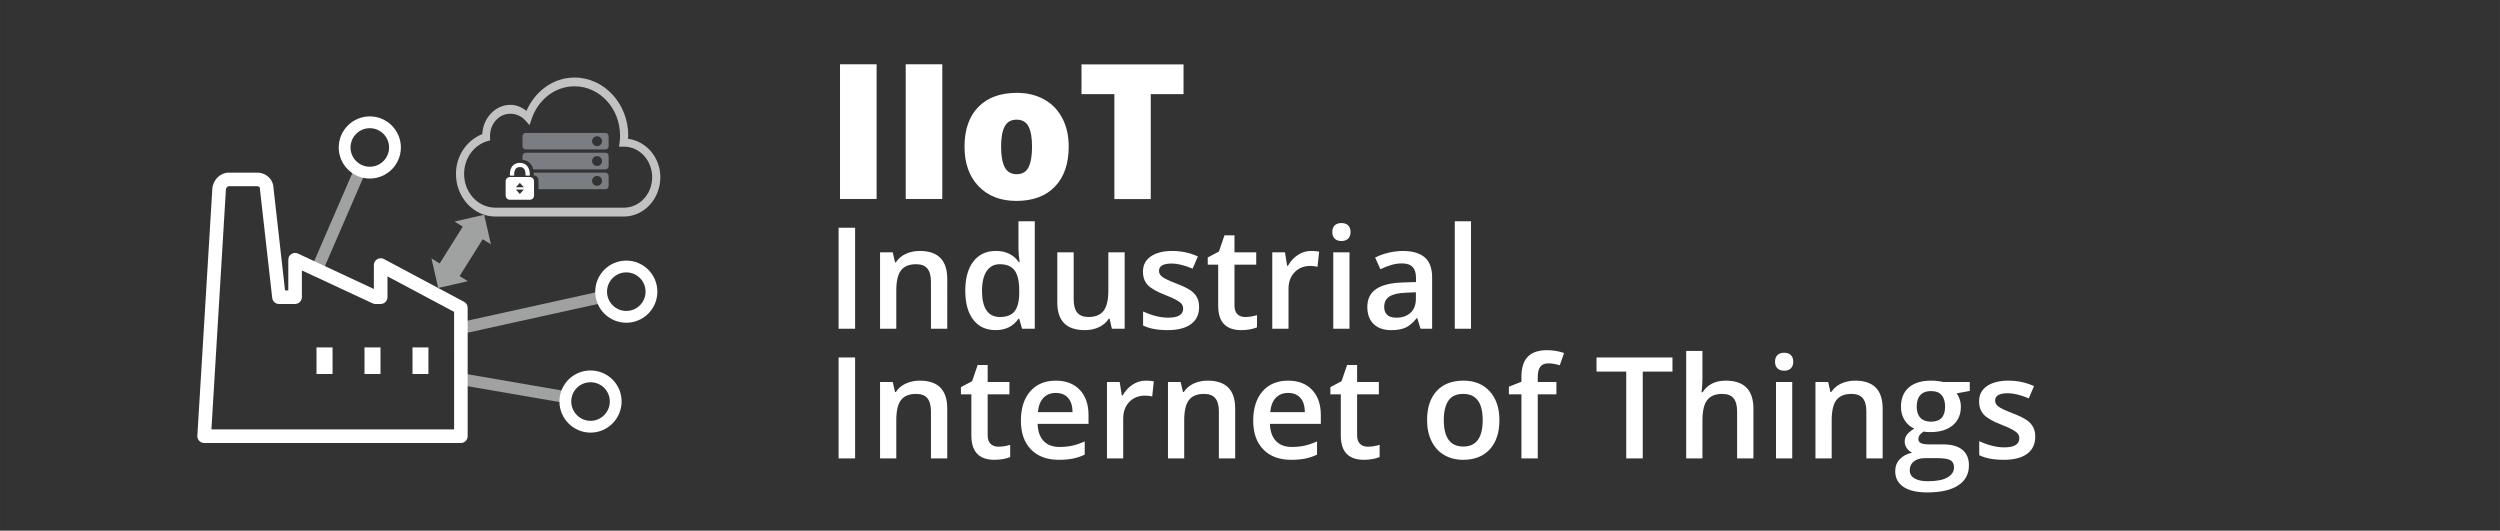 <svg xmlns="http://www.w3.org/2000/svg" width="212" height="45" viewBox="0 0 282.665 60"><rect x="0" y="0" width="282.665" height="60" fill="#333333" stroke="none"/><defs><clipPath id="a"><path d="M0 45h211.999V0H0z"/></clipPath><clipPath id="b"><path d="M26.553 30.537h24.27V10.886H26.553z"/></clipPath><clipPath id="c"><path d="M38.674 38.436h17.336V26.645h-17.336z"/></clipPath></defs><path d="M94.977 7.268h4.136v15.229h-4.136zM102.405 7.268h4.136v15.229h-4.136z" fill="#fff"/><g clip-path="url(#a)" transform="matrix(1.333 0 0 -1.333 0 60)"><path d="M84.913 32.572c0-.761.102-1.34.305-1.738.203-.399.544-.598 1.023-.598.474 0 .809.199 1.004.598.195.398.293.977.293 1.738 0 .755-.099 1.325-.297 1.711-.198.385-.536.578-1.016.578-.468 0-.804-.191-1.007-.574-.203-.383-.305-.955-.305-1.715m5.734 0c0-1.448-.389-2.577-1.168-3.387-.778-.81-1.868-1.215-3.269-1.215-1.344 0-2.413.415-3.207 1.243-.794.828-1.192 1.947-1.192 3.359 0 1.442.39 2.563 1.168 3.363.779.8 1.872 1.199 3.278 1.199.87 0 1.637-.185 2.304-.554.667-.37 1.181-.9 1.543-1.59.363-.69.543-1.496.543-2.418M97.608 28.127h-3.086v8.898h-2.789v2.524h8.656v-2.524h-2.781zM71.13 25.693h1.4v-8.566h-1.4zM80.347 17.127h-1.383v3.984c0 .5-.1.873-.302 1.12-.201.246-.52.369-.958.369-.582 0-1.007-.172-1.277-.516-.269-.344-.404-.92-.404-1.728v-3.229h-1.377v6.48h1.078l.193-.849h.071c.195.308.472.547.832.715.359.168.757.252 1.195.252 1.555 0 2.332-.791 2.332-2.373zM84.817 18.123c.566 0 .979.159 1.236.478.258.318.391.834.399 1.549v.194c0 .816-.133 1.396-.399 1.74-.265.344-.681.516-1.248.516-.484 0-.857-.197-1.119-.589-.262-.393-.392-.952-.392-1.679 0-.719.127-1.267.38-1.644.254-.377.635-.565 1.143-.565m-.369-1.113c-.809 0-1.44.293-1.893.879-.453.586-.679 1.408-.679 2.466 0 1.063.229 1.89.688 2.482.459.592 1.095.888 1.907.888.852 0 1.5-.315 1.946-.944h.07c-.066.465-.1.832-.1 1.102v2.361h1.383v-9.117h-1.078l-.24.85h-.065c-.441-.645-1.088-.967-1.939-.967M94.31 17.127l-.193.85h-.071c-.191-.301-.464-.538-.817-.709-.354-.172-.757-.258-1.21-.258-.785 0-1.371.195-1.758.586-.387.39-.58.982-.58 1.775v4.236h1.389v-3.996c0-.496.101-.868.304-1.116.204-.248.522-.372.956-.372.578 0 1.002.173 1.274.519.271.345.407.924.407 1.737v3.228h1.383v-6.48zM101.71 18.973c0-.633-.23-1.118-.691-1.456-.461-.338-1.121-.507-1.981-.507-.863 0-1.557.131-2.08.393v1.189c.762-.351 1.471-.527 2.127-.527.848 0 1.271.256 1.271.767 0 .164-.046.301-.14.411-.094.109-.248.222-.463.339-.215.118-.514.25-.897.399-.746.289-1.25.578-1.514.867-.264.289-.396.664-.396 1.125 0 .555.224.985.671 1.292.447.307 1.056.46 1.825.46.762 0 1.483-.154 2.163-.463l-.446-1.037c-.699.289-1.287.434-1.763.434-.727 0-1.09-.207-1.09-.622 0-.203.094-.375.284-.515.189-.141.602-.334 1.239-.58.535-.207.924-.397 1.166-.569.242-.171.422-.37.539-.594.117-.225.176-.494.176-.806M105.612 18.123c.336 0 .672.053 1.008.158v-1.037c-.153-.066-.349-.122-.589-.167-.24-.045-.489-.067-.747-.067-1.305 0-1.957.687-1.957 2.062v3.492h-.885v.61l.949.504.469 1.371h.85v-1.442h1.845v-1.043h-1.845v-3.468c0-.332.083-.577.249-.736.166-.158.383-.237.653-.237M111.202 23.725c.277 0 .506-.02.686-.059l-.135-1.283c-.196.047-.399.071-.61.071-.55 0-.997-.18-1.338-.54-.342-.359-.513-.826-.513-1.4v-3.387h-1.377v6.481h1.078l.182-1.143h.07c.215.387.495.694.841.92.345.227.718.34 1.116.34M114.466 17.127h-1.377v6.48h1.377zm-1.459 8.197c0 .246.067.436.202.569.135.132.327.199.577.199.242 0 .431-.067.566-.199.134-.133.202-.323.202-.569 0-.234-.068-.419-.202-.553-.135-.135-.324-.203-.566-.203-.25 0-.442.068-.577.203-.135.134-.202.319-.202.553M118.439 18.064c.5 0 .901.14 1.204.419.303.279.454.671.454 1.175v.562l-.832-.035c-.648-.023-1.12-.132-1.415-.325-.295-.193-.442-.489-.442-.888 0-.289.086-.512.258-.671.171-.158.429-.237.773-.237m2.051-.937l-.276.902h-.046c-.313-.395-.627-.663-.944-.806-.316-.142-.723-.214-1.219-.214-.636 0-1.133.172-1.491.516-.357.344-.536.83-.536 1.459 0 .668.248 1.172.744 1.512.496.339 1.252.525 2.268.556l1.119.035v.346c0 .414-.097.724-.29.929-.193.205-.493.307-.9.307-.332 0-.65-.048-.955-.146-.304-.098-.597-.213-.879-.346l-.445.985c.352.183.737.323 1.154.419.418.095.813.143 1.184.143.824 0 1.446-.18 1.866-.539.42-.359.63-.924.63-1.693v-4.365zM124.772 17.127h-1.377v9.117h1.377zM71.13 14.693h1.4V6.127h-1.4zM80.347 6.127h-1.383v3.984c0 .5-.1.873-.302 1.12-.201.246-.52.369-.958.369-.582 0-1.007-.172-1.277-.516-.269-.344-.404-.92-.404-1.728V6.127h-1.377v6.48h1.078l.193-.849h.071c.195.308.472.547.832.715.359.168.757.252 1.195.252 1.555 0 2.332-.791 2.332-2.373zM84.677 7.123c.336 0 .672.053 1.008.158V6.244c-.153-.066-.349-.122-.589-.167-.24-.045-.489-.067-.747-.067-1.305 0-1.957.687-1.957 2.062v3.492h-.885v.61l.949.504.469 1.371h.85v-1.442h1.845v-1.043h-1.845V8.096c0-.332.083-.577.249-.736.166-.158.383-.237.653-.237M89.558 11.682c-.437 0-.788-.139-1.052-.416-.263-.277-.421-.682-.471-1.213h2.941c-.008.535-.137.941-.387 1.216s-.594.413-1.031.413m.252-5.672c-1.008 0-1.796.294-2.364.882-.569.588-.853 1.397-.853 2.429 0 1.058.264 1.89.791 2.496.528.605 1.252.908 2.174.908.855 0 1.531-.26 2.027-.779.496-.52.744-1.235.744-2.145v-.744h-4.318c.02-.629.19-1.112.51-1.45.32-.338.771-.507 1.353-.507.383 0 .74.036 1.07.108.33.073.684.193 1.063.361v-1.119c-.336-.161-.676-.274-1.019-.34-.344-.067-.737-.1-1.178-.1M97.181 12.725c.277 0 .506-.02.686-.059l-.135-1.283c-.196.047-.399.071-.61.071-.55 0-.997-.18-1.338-.54-.342-.359-.513-.826-.513-1.4v-3.387h-1.377v6.481h1.078l.182-1.143h.07c.215.387.495.694.841.92.345.227.718.34 1.116.34M104.769 6.127h-1.383v3.984c0 .5-.1.873-.302 1.12-.201.246-.52.369-.958.369-.582 0-1.007-.172-1.277-.516-.269-.344-.404-.92-.404-1.728V6.127h-1.377v6.48h1.078l.193-.849h.071c.195.308.472.547.832.715.359.168.757.252 1.195.252 1.555 0 2.332-.791 2.332-2.373zM109.263 11.682c-.437 0-.788-.139-1.052-.416-.263-.277-.421-.682-.471-1.213h2.941c-.008.535-.137.941-.387 1.216s-.594.413-1.031.413m.252-5.672c-1.008 0-1.796.294-2.364.882-.569.588-.853 1.397-.853 2.429 0 1.058.264 1.89.791 2.496.528.605 1.252.908 2.174.908.855 0 1.531-.26 2.027-.779.496-.52.744-1.235.744-2.145v-.744h-4.318c.02-.629.19-1.112.51-1.45.32-.338.771-.507 1.353-.507.383 0 .74.036 1.07.108.33.073.684.193 1.063.361v-1.119c-.336-.161-.676-.274-1.019-.34-.344-.067-.737-.1-1.178-.1M116.013 7.123c.336 0 .672.053 1.008.158V6.244c-.153-.066-.349-.122-.589-.167-.24-.045-.489-.067-.747-.067-1.305 0-1.957.687-1.957 2.062v3.492h-.885v.61l.949.504.469 1.371h.85v-1.442h1.845v-1.043h-1.845V8.096c0-.332.083-.577.249-.736.166-.158.383-.237.653-.237M122.464 9.379c0-1.496.553-2.244 1.658-2.244 1.094 0 1.641.748 1.641 2.244 0 1.48-.551 2.221-1.653 2.221-.578 0-.997-.192-1.256-.575-.26-.382-.39-.931-.39-1.646m4.717 0c0-1.059-.272-1.885-.815-2.479-.543-.593-1.298-.89-2.267-.89-.606 0-1.141.137-1.606.41-.465.273-.822.666-1.072 1.178-.25.511-.375 1.105-.375 1.781 0 1.051.27 1.871.809 2.461.539.59 1.298.885 2.279.885.937 0 1.68-.302 2.226-.906.547-.603.821-1.417.821-2.44M132.015 11.565h-1.582v-5.437h-1.383v5.437h-1.066v.645l1.066.421v.422c0 .766.18 1.333.539 1.702.36.37.908.554 1.647.554.484 0 .961-.08 1.429-.24l-.363-1.043c-.34.109-.664.164-.973.164-.312 0-.54-.097-.682-.29-.143-.193-.214-.483-.214-.87v-.422h1.582zM139.339 6.127h-1.4v7.365h-2.52v1.201h6.44v-1.201h-2.52zM148.726 6.127h-1.383v3.984c0 .5-.1.873-.302 1.12-.201.246-.52.369-.958.369-.578 0-1.003-.173-1.274-.519-.271-.346-.407-.925-.407-1.737V6.127h-1.377v9.117h1.377V12.93c0-.371-.024-.768-.071-1.19h.088c.188.313.449.555.783.727.334.172.723.258 1.169.258 1.57 0 2.355-.791 2.355-2.373zM152.019 6.127h-1.377v6.48h1.377zm-1.459 8.197c0 .246.067.436.202.569.134.132.327.199.577.199.242 0 .431-.067.565-.199.135-.133.202-.323.202-.569 0-.234-.067-.419-.202-.553-.134-.135-.323-.203-.565-.203-.25 0-.443.068-.577.203-.135.134-.202.319-.202.553M159.689 6.127h-1.383v3.984c0 .5-.1.873-.302 1.12-.201.246-.52.369-.958.369-.582 0-1.007-.172-1.277-.516-.269-.344-.404-.92-.404-1.728V6.127h-1.377v6.48h1.078l.193-.849h.071c.195.308.472.547.832.715.359.168.757.252 1.195.252 1.555 0 2.332-.791 2.332-2.373zM162.577 10.51c0-.406.104-.719.313-.937.209-.219.509-.329.9-.329.797 0 1.195.426 1.195 1.278 0 .422-.098.747-.296.975-.197.229-.497.343-.899.343-.399 0-.7-.113-.905-.34-.205-.226-.308-.556-.308-.99m-.592-5.391c0-.296.134-.525.402-.685.267-.16.643-.24 1.127-.24.75 0 1.309.107 1.676.322.367.215.551.5.551.855 0 .282-.101.482-.302.601-.201.119-.575.179-1.122.179h-1.043c-.394 0-.708-.093-.94-.279-.233-.185-.349-.436-.349-.753m5.092 7.489v-.756l-1.107-.205c.101-.137.185-.305.252-.504.066-.199.099-.41.099-.633 0-.668-.23-1.193-.691-1.576-.461-.383-1.096-.574-1.905-.574-.207 0-.394.015-.562.046-.297-.183-.445-.398-.445-.644 0-.148.069-.26.208-.334.138-.074.393-.111.764-.111h1.131c.715 0 1.258-.153 1.629-.457.371-.305.557-.745.557-1.319 0-.734-.303-1.301-.909-1.699-.605-.398-1.48-.598-2.625-.598-.882 0-1.556.157-2.021.469-.465.313-.697.758-.697 1.336 0 .399.126.733.378 1.005.252.271.604.46 1.057.565-.183.078-.335.204-.454.378-.119.174-.179.357-.179.548 0 .242.069.447.206.615.136.168.339.334.609.498-.336.145-.608.38-.817.706-.209.327-.314.709-.314 1.146 0 .703.222 1.248.665 1.635.443.386 1.075.58 1.896.58.183 0 .376-.013.577-.038.201-.026.352-.052.454-.079zM172.632 7.973c0-.633-.23-1.118-.691-1.456-.461-.338-1.121-.507-1.981-.507-.863 0-1.557.131-2.08.393v1.189c.762-.351 1.471-.527 2.127-.527.848 0 1.271.256 1.271.767 0 .164-.046.301-.14.411-.094.109-.248.222-.463.339-.215.118-.514.25-.897.399-.746.289-1.25.578-1.514.867-.264.289-.396.664-.396 1.125 0 .555.224.985.671 1.292.447.307 1.056.46 1.825.46.762 0 1.483-.154 2.163-.463l-.446-1.037c-.699.289-1.287.434-1.763.434-.727 0-1.09-.207-1.09-.622 0-.203.094-.375.284-.515.189-.141.602-.334 1.239-.58.535-.207.924-.397 1.166-.569.242-.171.422-.37.539-.594.117-.225.176-.494.176-.806" fill="#fff"/><g clip-path="url(#b)" opacity=".8"><path d="M40.227 25.459l-2.219-3.537" fill="none" stroke="#bcbdbd" stroke-width="2" stroke-linejoin="round"/><path d="M41.64 24.284l-3.087 1.937 2.512.575zM39.681 21.16l-3.087 1.937.575-2.512z" fill="#bcbdbd"/><path d="M30.433 30.338l-3.421-7.902M50.716 19.743l-11.243-2.482M47.669 11.379l-8.136 1.403" fill="none" stroke="#bcbdbd" stroke-miterlimit="10"/></g><path d="M33.502 32.502c0-1.179-.957-2.134-2.135-2.134s-2.136.955-2.136 2.134c0 1.178.958 2.136 2.136 2.136 1.178 0 2.135-.958 2.135-2.136zM55.257 20.271c0-1.179-.953-2.134-2.134-2.134-1.18 0-2.135.955-2.135 2.134 0 1.179.955 2.136 2.135 2.136 1.181 0 2.134-.957 2.134-2.136zM52.224 10.961c0-1.179-.957-2.145-2.135-2.145-1.179 0-2.136.966-2.136 2.145s.957 2.127 2.136 2.127c1.178 0 2.135-.948 2.135-2.127z" fill="none" stroke="#fff" stroke-miterlimit="10"/><path d="M36.339 15.542h-1.351v-2.253h1.351zM32.274 15.542h-1.357v-2.253h1.357zM28.207 15.542h-1.361v-2.253h1.361z" fill="#fff"/><path d="M38.516 18.56l-5.65 3.007v-1.764c0-.31-.259-.576-.578-.576h-.453c-.085 0-.169.028-.246.061l-5.984 2.785v-2.27c0-.31-.257-.576-.575-.576h-1.371c-.294 0-.537.224-.571.516l-1.04 9.208v.066c0 .188-.198.2-.242.2h-2.406c-.092 0-.224-.132-.239-.273l-1.23-20.352h20.585zm-21.619-10.943c-.11.112-.164.271-.158.435l1.273 20.984c.073.745.688 1.332 1.388 1.332h2.406c.772 0 1.377-.575 1.392-1.311l.978-8.677h.278v2.601c0 .203.098.388.264.484.166.116.374.121.554.039l6.439-3.006v2.03c0 .211.106.392.282.496.171.109.389.109.566.017l6.805-3.632c.189-.095.303-.3.303-.513V8.015c0-.321-.257-.579-.576-.579h-21.776c-.156 0-.308.069-.418.181" fill="#fff"/><path d="M50.641 30.93c-.229 0-.421.193-.421.421 0 .227.193.42.421.42.235 0 .424-.193.424-.42 0-.228-.189-.421-.424-.421m.706 1.127h-6.746c-.153 0-.283-.129-.283-.286v-.315c.289-.028.54-.149.698-.354.104-.129.175-.279.211-.46h6.12c.156 0 .277.129.277.288v.841c0 .157-.121.286-.277.286M50.641 32.611c-.229 0-.421.194-.421.421 0 .242.193.424.421.424.235 0 .424-.182.424-.424 0-.227-.189-.421-.424-.421m.706 1.127h-6.746c-.153 0-.283-.129-.283-.282v-.845c0-.153.129-.274.283-.274h6.746c.156 0 .277.121.277.274v.845c0 .153-.121.282-.277.282M50.641 29.248c-.229 0-.421.182-.421.422 0 .228.193.421.421.421.235 0 .424-.193.424-.421 0-.24-.189-.422-.424-.422m.706 1.119h-6.08c0-.029.006-.06.006-.09v-.148c.251 0 .404-.195.404-.446v-.721h5.67c.156 0 .277.13.277.286v.843c0 .155-.121.276-.277.276" fill="#7a7e82"/><g clip-path="url(#c)" opacity=".7"><path d="M48.73 37.691c2.137 0 3.863-1.874 3.863-4.184 0-.172-.011-.343-.031-.515l-.053-.419H52.922c1.322 0 2.395-1.159 2.395-2.598 0-1.424-1.073-2.579-2.395-2.579h-10.9c-1.475 0-2.656 1.276-2.656 2.866 0 1.321.83 2.438 1.95 2.77l.259.075-.009.306c-.002.047 0 .074 0 .076 0 1.048.77 1.875 1.732 1.875.485 0 .924-.211 1.24-.545l.378-.424.184.545c.545 1.604 1.963 2.751 3.63 2.751m0 .745c-1.812 0-3.343-1.166-4.075-2.827-.391.3-.845.511-1.357.511-1.287 0-2.318-1.112-2.391-2.483-1.292-.512-2.233-1.814-2.233-3.375 0-1.997 1.5-3.617 3.348-3.617h10.9c1.699 0 3.088 1.496 3.088 3.33 0 1.711-1.211 3.062-2.743 3.266.007.09.022.172.022.266 0 2.713-2.044 4.929-4.559 4.929" fill="#fff"/></g><g><path d="M44.095 31.2c-.266 0-.496-.105-.645-.287-.139-.182-.197-.42-.197-.666v-.129h.36v.129c0 .186.048.335.126.435.075.103.18.157.356.157.173 0 .279-.049.354-.15.078-.098.126-.253.126-.442v-.129h.361v.129c0 .249-.063.484-.205.666-.145.182-.372.287-.636.287" fill="#fff"/></g><g><path d="M43.757 29.127l.337.371.336-.371zm.337-.572l-.337.381h.673zm.842 1.442h-1.683c-.203 0-.363-.168-.363-.36v-1.206c0-.21.16-.364.363-.364h1.683c.201 0 .361.154.361.364v1.206c0 .192-.16.36-.361.36" fill="#fff"/></g></g></svg>
